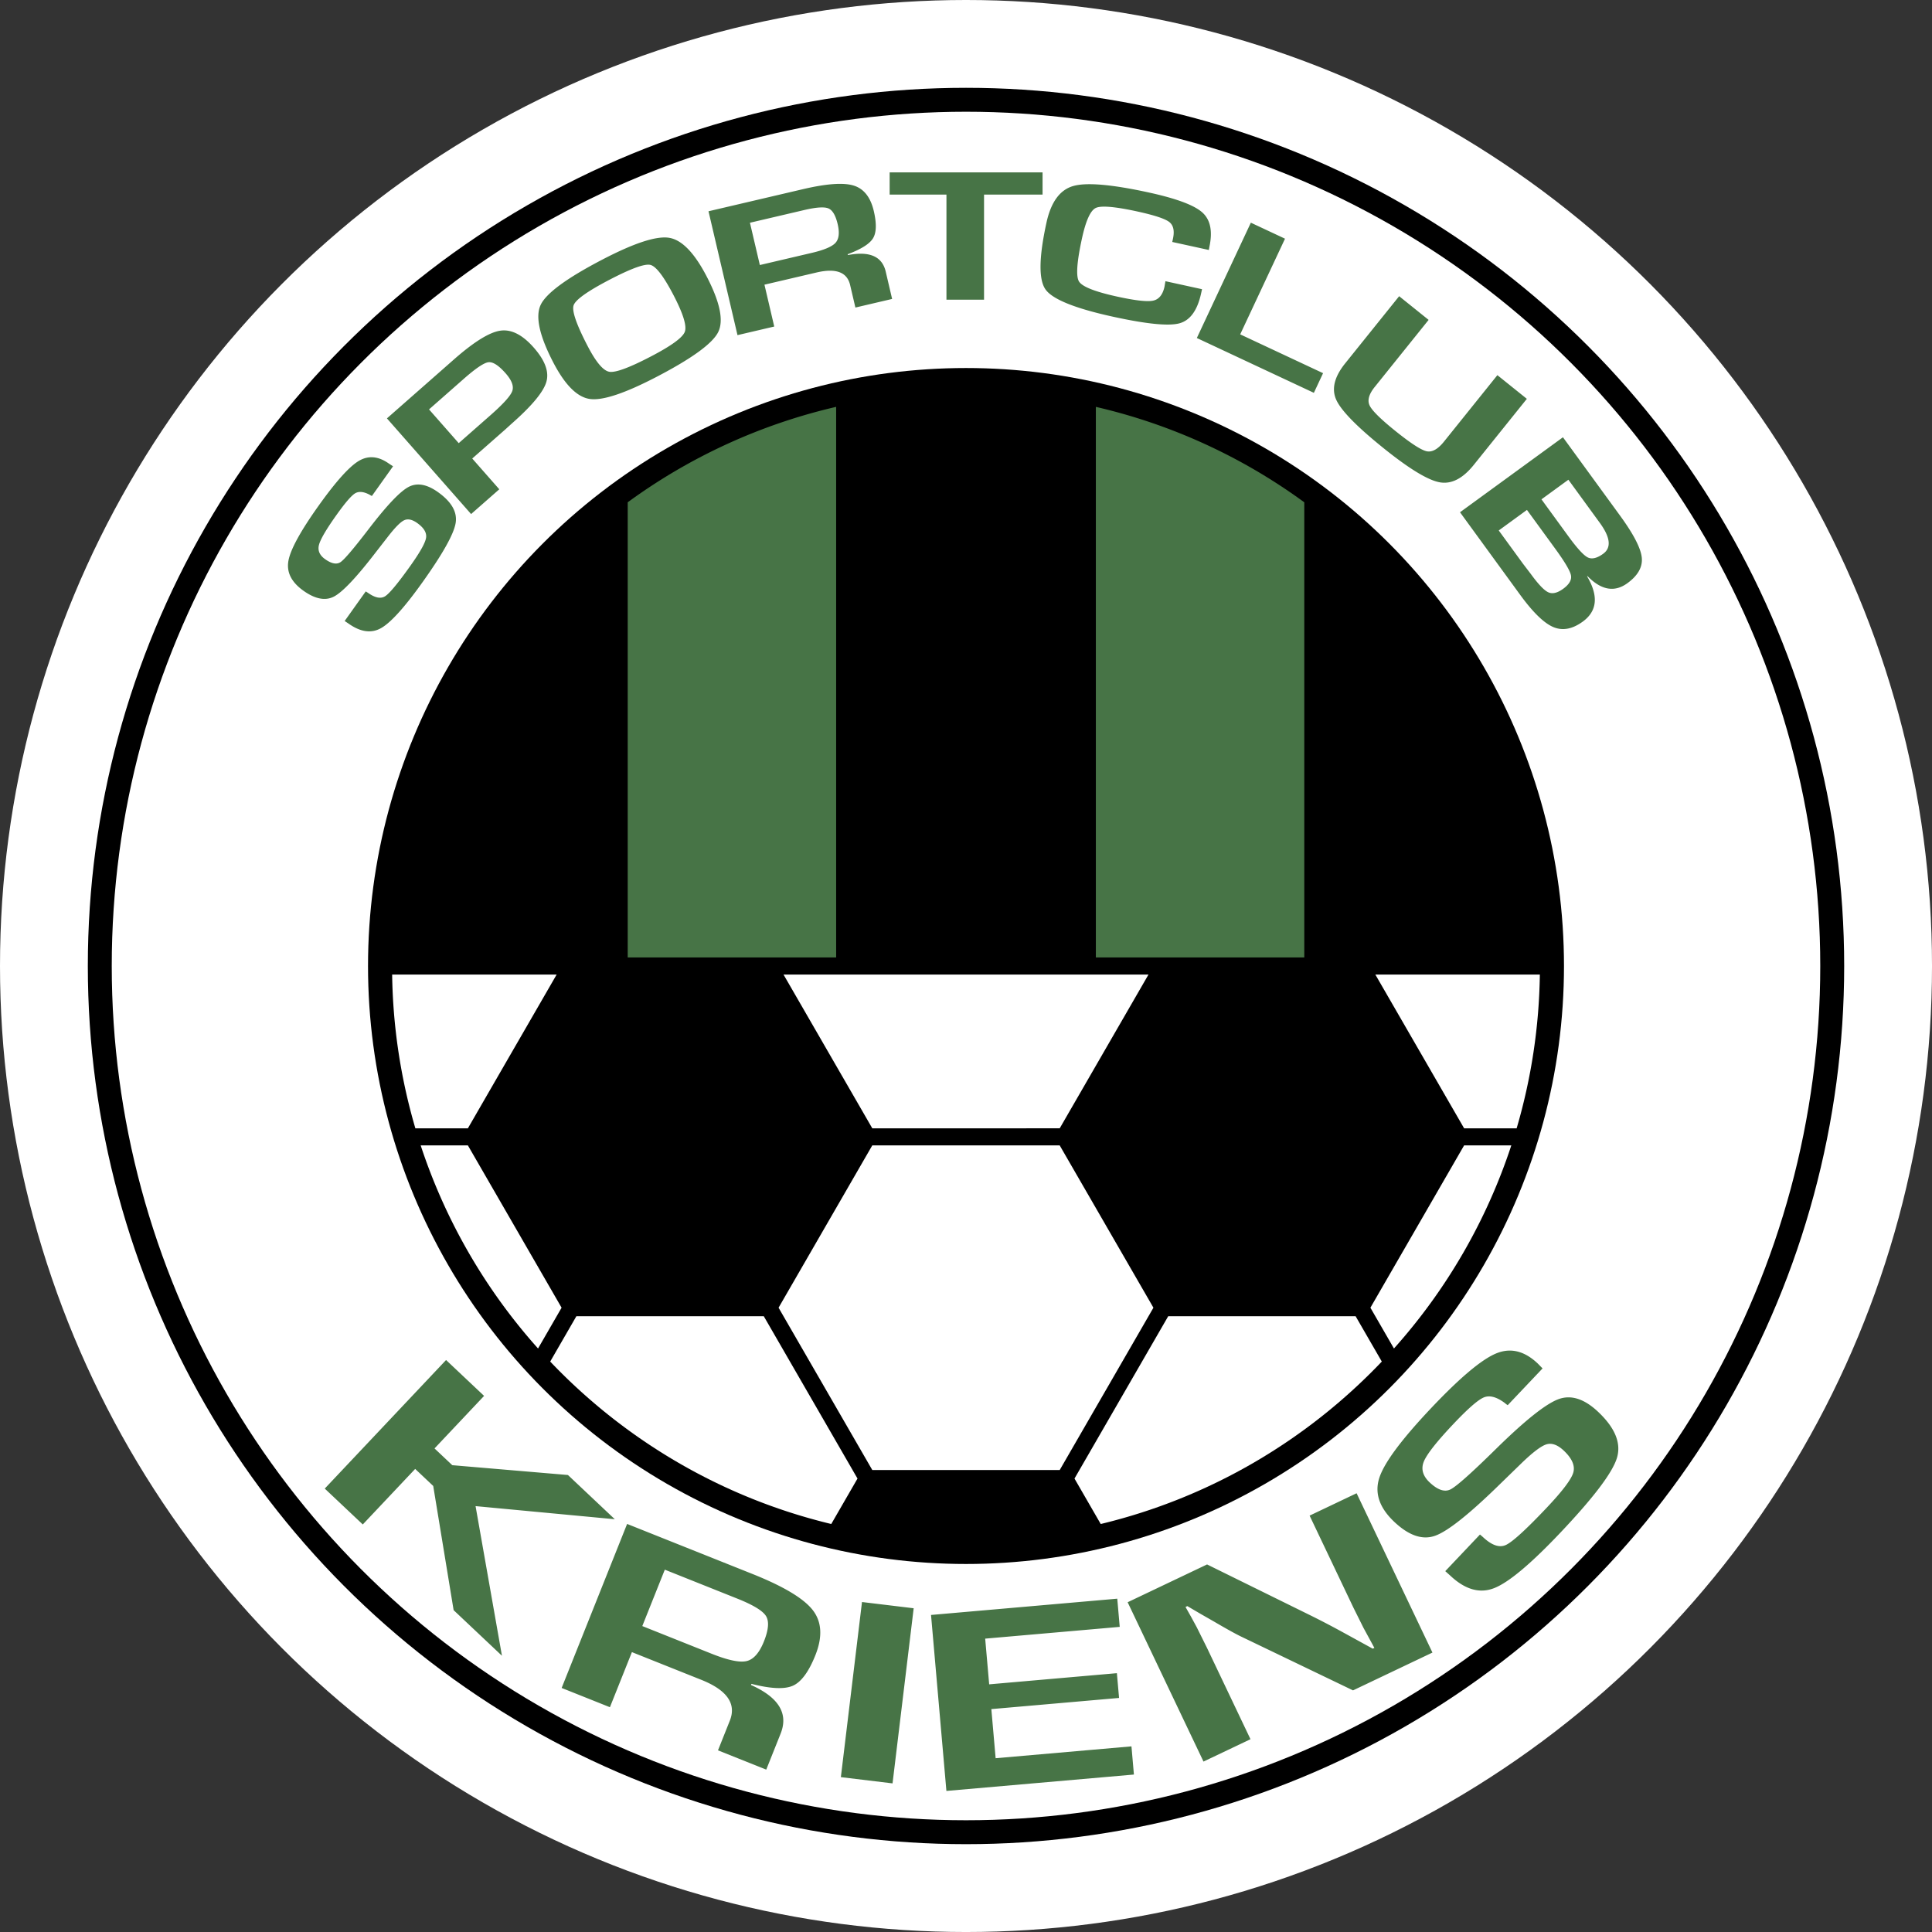 <svg xmlns="http://www.w3.org/2000/svg" width="2500" height="2500" viewBox="0 0 211.735 211.735"><rect x="0" y="0" width="211.735" height="211.735" fill="#333333" stroke="none"/><circle cx="105.868" cy="105.868" r="105.868" fill="#fff"/><circle cx="105.868" cy="105.867" r="96.243"/><circle cx="105.868" cy="105.867" r="93.621" fill="#fff"/><circle cx="105.868" cy="105.868" r="65.535"/><g fill="#477446"><path d="M142.942 104.932V55.049a62.595 62.595 0 0 0-22.844-10.459v60.342h22.844zM91.637 104.932V44.589a62.628 62.628 0 0 0-22.844 10.459v49.883h22.844z"/></g><path fill="#fff" d="M95.597 125.527l-10.27 17.789 10.271 17.788h20.541l10.269-17.788-10.272-17.788zM83.707 144.252H63.166l-2.867 4.967c8.209 8.627 18.836 14.923 30.802 17.802l2.876-4.981-10.27-17.788zM151.437 149.219l-2.869-4.967h-20.54l-10.27 17.788 2.875 4.981c11.967-2.878 22.593-9.174 30.804-17.802zM160.458 125.527l-10.27 17.789 2.581 4.47a62.81 62.81 0 0 0 12.862-22.259h-5.173zM51.277 125.527h-5.173a62.834 62.834 0 0 0 12.862 22.259l2.581-4.47-10.27-17.789zM95.598 123.657l20.541-.001 9.729-16.852h-40zM150.728 106.804l9.731 16.853h5.756a62.851 62.851 0 0 0 2.543-16.853h-18.03zM61.006 106.804H42.977a62.864 62.864 0 0 0 2.544 16.853h5.756l9.729-16.853z"/><g fill="#477446"><path d="M43.076 51.102l-2.319 3.255a1.818 1.818 0 0 1-.238-.131c-.659-.353-1.193-.406-1.604-.158-.41.248-1.089 1.037-2.038 2.369-1.119 1.571-1.758 2.663-1.919 3.276-.159.613.063 1.136.669 1.567.708.505 1.275.611 1.7.32.427-.291 1.465-1.515 3.116-3.671 1.956-2.546 3.397-4.066 4.328-4.56s2.006-.306 3.226.563c1.501 1.069 2.146 2.208 1.933 3.417-.212 1.208-1.413 3.351-3.604 6.428-1.971 2.766-3.491 4.452-4.559 5.057-1.068.606-2.26.44-3.576-.497l-.419-.279 2.31-3.243.237.149c.783.558 1.412.685 1.891.378.478-.305 1.397-1.414 2.759-3.325 1.062-1.491 1.637-2.516 1.725-3.074.087-.557-.236-1.098-.97-1.622-.548-.39-1.022-.492-1.424-.307-.402.185-.995.781-1.776 1.788l-1.387 1.784c-2.082 2.704-3.594 4.301-4.537 4.793-.941.491-2.058.278-3.35-.642-1.315-.938-1.863-2.027-1.642-3.27.222-1.243 1.323-3.256 3.307-6.041 1.879-2.637 3.344-4.272 4.395-4.905 1.052-.632 2.159-.535 3.32.292l.446.289zM47.019 44.868l3.808-3.35c1.303-1.147 2.201-1.752 2.694-1.818.493-.065 1.125.34 1.896 1.216.674.767.915 1.417.721 1.948-.195.532-.983 1.406-2.366 2.624l-3.499 3.078-3.254-3.698zm7.7 8.754l-2.965-3.371 3.617-3.182.702-.638c2.213-1.947 3.479-3.471 3.802-4.571.322-1.1-.136-2.354-1.374-3.761-1.244-1.414-2.465-2.034-3.665-1.86-1.199.174-2.894 1.225-5.083 3.15l-.807.71-6.541 5.753 9.224 10.486 3.09-2.716zM71.278 29.032c.617.149 1.461 1.252 2.532 3.308 1.065 2.046 1.479 3.388 1.24 4.024-.238.636-1.482 1.54-3.732 2.711-2.353 1.225-3.864 1.782-4.532 1.67-.668-.11-1.458-1.041-2.369-2.791-1.24-2.38-1.757-3.875-1.554-4.488.204-.612 1.523-1.552 3.959-2.82 2.353-1.225 3.838-1.763 4.456-1.614zm-12.022 4.377c-.606 1.277-.144 3.385 1.387 6.326 1.288 2.474 2.628 3.805 4.021 3.993 1.393.189 3.83-.623 7.309-2.435 3.862-2.011 6.107-3.642 6.734-4.894.626-1.251.203-3.292-1.27-6.12-1.346-2.585-2.714-3.991-4.104-4.217-1.39-.225-3.824.568-7.302 2.379-3.908 2.035-6.167 3.691-6.775 4.968zM82.189 24.411l5.97-1.397c1.304-.305 2.182-.362 2.632-.172.451.19.789.765 1.013 1.723.219.938.142 1.618-.23 2.038-.373.42-1.241.791-2.605 1.11l-5.695 1.333-1.085-4.635zm2.663 11.375l-1.073-4.587 5.71-1.336c2.123-.497 3.349-.04 3.679 1.37l.578 2.472 4.025-.943-.701-2.996c-.391-1.665-1.772-2.269-4.146-1.812l-.022-.092c1.478-.552 2.405-1.136 2.779-1.754.375-.618.401-1.61.083-2.975-.355-1.518-1.09-2.45-2.204-2.795-1.113-.345-2.963-.216-5.549.39l-10.363 2.425 3.177 13.575 4.027-.942zM107.845 21.327v11.516h-4.12V21.327H97.5v-2.435h16.758v2.435h-6.413zM127.724 30.817l4.011.878-.101.459c-.412 1.878-1.212 2.973-2.4 3.286-1.189.312-3.612.067-7.271-.734-4.153-.91-6.612-1.904-7.378-2.981-.766-1.078-.731-3.522.104-7.335.491-2.24 1.461-3.572 2.912-3.997 1.45-.425 4.236-.187 8.358.716 3 .658 4.941 1.387 5.822 2.188.881.801 1.131 2.063.754 3.788l-.052.312-4.011-.879.073-.334c.194-.882.057-1.501-.407-1.858s-1.62-.737-3.466-1.143c-2.472-.541-4-.671-4.582-.392s-1.084 1.381-1.506 3.305c-.567 2.589-.68 4.17-.338 4.744.342.573 1.733 1.127 4.174 1.662 1.979.434 3.292.584 3.939.451.646-.133 1.066-.643 1.262-1.529l.103-.607zM140.829 26.159l-4.911 10.485L145 40.897l-1.008 2.154-12.826-6.007 5.919-12.639 3.744 1.754zM164.103 41.115l3.23 2.595-5.815 7.237c-1.213 1.51-2.464 2.145-3.752 1.907-1.288-.24-3.32-1.475-6.096-3.706-2.933-2.356-4.672-4.129-5.218-5.317-.546-1.188-.222-2.524.972-4.01l5.914-7.359 3.23 2.596-5.914 7.359c-.636.791-.818 1.467-.548 2.03.271.562 1.218 1.497 2.845 2.804 1.666 1.339 2.799 2.073 3.398 2.203.599.129 1.232-.222 1.9-1.053l5.854-7.286zM171.885 52.574l3.444 4.728c1.16 1.591 1.285 2.719.375 3.383-.679.495-1.245.628-1.698.403-.454-.227-1.16-.998-2.12-2.314l-2.951-4.05 2.95-2.15zm-5.286 12.614c1.396 1.916 2.604 3.092 3.622 3.529 1.018.436 2.099.237 3.243-.596 1.583-1.154 1.741-2.807.474-4.956l.039-.028c1.508 1.545 2.967 1.803 4.379.774 1.162-.847 1.685-1.787 1.57-2.822-.115-1.036-.909-2.562-2.379-4.581l-6.258-8.587-11.281 8.219 6.591 9.048zm.745-9.305l3.082 4.229c1.064 1.461 1.645 2.441 1.741 2.94.096.499-.187.99-.852 1.475-.639.465-1.186.592-1.64.38s-1.088-.878-1.903-1.997l-.875-1.147-2.644-3.628 3.091-2.252z"/></g><g fill="#477446"><path d="M53.054 152.981l-5.433 5.758 1.946 1.836 12.676 1.077 5.137 4.847-15.261-1.438 2.892 16.4-5.296-4.997-2.236-13.613-1.978-1.866-5.742 6.086-4.167-3.931 13.295-14.09 4.167 3.931zM72.859 172.026l7.95 3.174c1.73.691 2.776 1.325 3.137 1.903s.288 1.505-.223 2.784c-.5 1.25-1.129 1.969-1.89 2.154-.761.185-2.047-.084-3.858-.808l-7.583-3.027 2.467-6.18zM66.843 187.1l2.41-6.038 7.603 3.035c2.826 1.128 3.869 2.621 3.128 4.478l-1.298 3.253 5.29 2.111 1.574-3.944c.878-2.199-.205-3.976-3.246-5.332l.049-.123c2.113.542 3.627.61 4.543.203.916-.409 1.736-1.519 2.46-3.332.805-2.018.711-3.667-.279-4.947-.991-1.28-3.198-2.605-6.621-3.971l-13.729-5.48-7.175 17.976 5.291 2.111zM100.133 176.255l-2.316 19.192-5.664-.684 2.316-19.192 5.664.684zM107.97 179.584l.438 5.009 13.996-1.224.238 2.715-13.997 1.223.47 5.383 14.886-1.3.269 3.089-20.55 1.796-1.685-19.286 20.41-1.784.27 3.09-14.745 1.289zM148.675 163.651l8.312 17.46-8.704 4.144-12.252-5.891c-.609-.292-1.607-.845-2.994-1.657l-1.466-.838-1.446-.85-.199.095.629 1.116.6 1.105 1.132 2.278 4.758 9.993-5.149 2.451-8.313-17.461 8.704-4.143 11.235 5.534a93.603 93.603 0 0 1 3.509 1.824l1.705.936 1.706.936.179-.085-.596-1.099-.598-1.099-1.104-2.217-4.799-10.08 5.151-2.452zM169.055 149.97l-3.82 4.03a2.665 2.665 0 0 1-.323-.244c-.891-.662-1.65-.867-2.277-.615-.627.251-1.726 1.205-3.296 2.861-1.852 1.954-2.947 3.34-3.289 4.156-.339.816-.132 1.582.621 2.295.882.836 1.645 1.096 2.288.778.645-.317 2.313-1.802 5.007-4.454 3.188-3.13 5.472-4.945 6.851-5.443 1.38-.498 2.829-.027 4.347 1.412 1.87 1.772 2.544 3.469 2.023 5.093-.521 1.624-2.584 4.338-6.188 8.142-3.243 3.421-5.658 5.444-7.247 6.067s-3.2.159-4.836-1.392l-.524-.467 3.804-4.014.297.252c.974.923 1.818 1.222 2.535.896.716-.325 2.192-1.668 4.43-4.029 1.745-1.841 2.731-3.137 2.958-3.886s-.115-1.556-1.025-2.419c-.679-.642-1.312-.875-1.901-.699-.59.177-1.52.882-2.789 2.114l-2.252 2.188c-3.385 3.318-5.774 5.224-7.168 5.717-1.392.494-2.887-.018-4.488-1.534-1.631-1.545-2.171-3.155-1.623-4.827.549-1.672 2.464-4.238 5.742-7.699 3.108-3.279 5.454-5.249 7.037-5.912 1.583-.662 3.108-.297 4.577 1.094l.529.539z"/></g></svg>